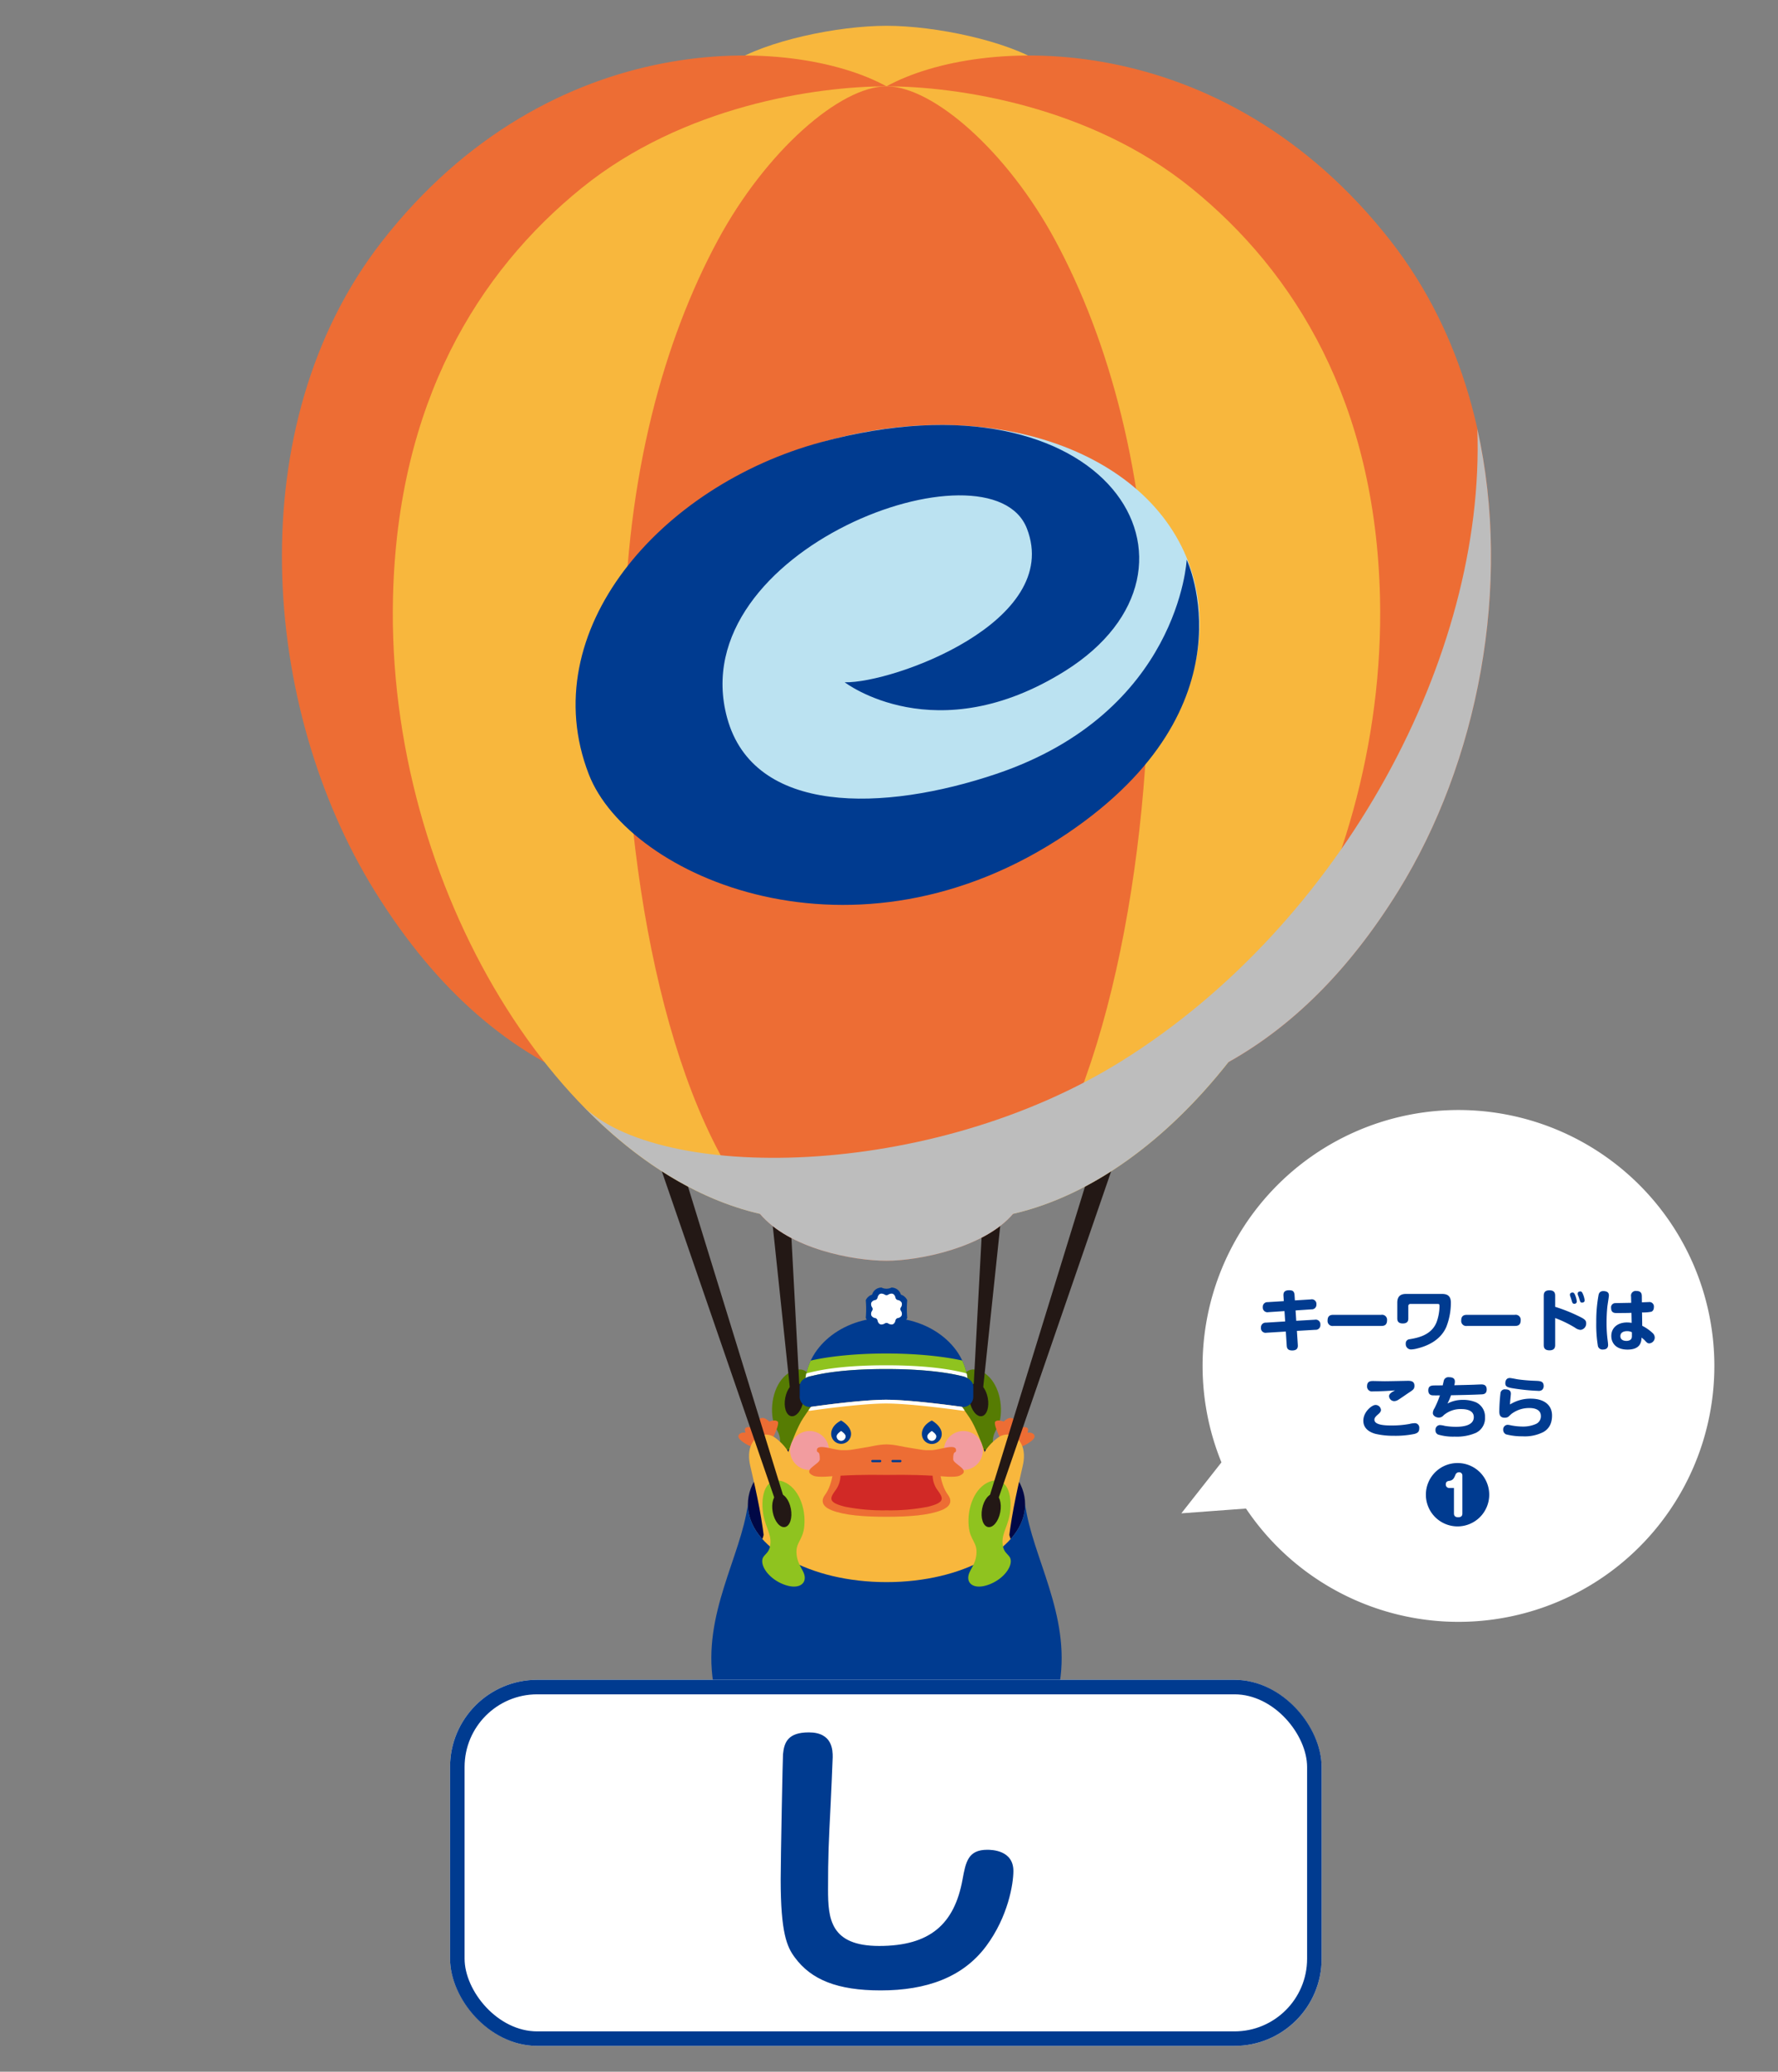 <svg xmlns="http://www.w3.org/2000/svg" xmlns:xlink="http://www.w3.org/1999/xlink" width="612" height="713" viewBox="0 0 612 713">
  <rect x="0" y="0" width="612" height="713" fill="#808080" stroke="none"/>
  <defs>
    <clipPath id="clip-path">
      <path id="パス_13392" data-name="パス 13392" d="M628.836,504.711c0-12.887,12.552-23.333,28.037-23.333s28.035,10.446,28.035,23.333Z" transform="translate(-628.836 -481.378)" fill="none"/>
    </clipPath>
    <clipPath id="clip-キーワード_1">
      <rect width="612" height="713"/>
    </clipPath>
  </defs>
  <g id="キーワード_1" data-name="キーワード – 1" clip-path="url(#clip-キーワード_1)">
    <g id="グループ_4121" data-name="グループ 4121" transform="translate(-48.961 -123.877)">
      <g id="グループ_4097" data-name="グループ 4097" transform="translate(269.306 505.349)">
        <path id="パス_13373" data-name="パス 13373" d="M661.3,513.71c-.374-4.1,2.134-4.673,2.629-9.431.689-6.608-2.065-13.52-7.135-15.5s-7.822,2.793-7.135,9.936c.5,5.145,3.005,7.671,2.629,11.481s-2.816,3.423-2.816,5.967,2.816,6.182,7.322,7.937,7.325.31,7.325-2.234S661.68,517.812,661.3,513.71Z" transform="translate(-539.84 -398.497)" fill="#567c03"/>
        <ellipse id="楕円形_470" data-name="楕円形 470" cx="3.176" cy="5.813" rx="3.176" ry="5.813" transform="translate(112.325 95.091) rotate(-10.754)" fill="#231815"/>
        <path id="パス_13374" data-name="パス 13374" d="M651.437,538.69l4.047-75.736,7.342-1.695-8.173,77.43Z" transform="translate(-536.774 -440.792)" fill="#231815"/>
        <path id="パス_13375" data-name="パス 13375" d="M627.183,513.71c.374-4.1-2.134-4.673-2.629-9.431-.689-6.608,2.065-13.52,7.135-15.5s7.822,2.793,7.136,9.936c-.5,5.145-3.005,7.671-2.629,11.481s2.816,3.423,2.816,5.967-2.816,6.182-7.323,7.937-7.322.31-7.322-2.234S626.806,517.812,627.183,513.71Z" transform="translate(-579.06 -398.497)" fill="#567c03"/>
        <ellipse id="楕円形_471" data-name="楕円形 471" cx="47.714" cy="26.737" rx="47.714" ry="26.737" transform="translate(37.078 109.561)" fill="#000846"/>
        <ellipse id="楕円形_472" data-name="楕円形 472" cx="5.813" cy="3.176" rx="5.813" ry="3.176" transform="translate(48.851 105.328) rotate(-79.246)" fill="#231815"/>
        <path id="パス_13376" data-name="パス 13376" d="M635.064,538.69l-4.047-75.736-7.342-1.695,8.173,77.43Z" transform="translate(-580.141 -440.792)" fill="#231815"/>
        <g id="グループ_4096" data-name="グループ 4096" transform="translate(33.657 61.652)">
          <path id="パス_13377" data-name="パス 13377" d="M631.36,502.555s2.923-5.729,2.009-6.49-2.839.036-2.839.036c-1.043-.889-2.055-1.683-3.256-.989s-.382,1.914-.743,1.8c-.625-.843-2.834-.254-2.17,1.184-1.681-.213-2.711-.069-2.039,1.858-1.494-.389-3.982.94-1.122,2.985a11.544,11.544,0,0,0,4.935,2.257Z" transform="translate(-619.715 -449.976)" fill="#ed6d34"/>
          <path id="パス_13378" data-name="パス 13378" d="M631.451,541.305c-1.54.909-4.13-.374-4.491-4.217-1-10.617-2.849-19.036-5.229-29.236-2.134-9.139,4.4-12.785,8.583-9.674,7.948,5.916,7.246,13.52,5.55,23.359C633.885,533.007,632.988,540.4,631.451,541.305Z" transform="translate(-617.488 -446.477)" fill="#f8b73d"/>
          <path id="パス_13379" data-name="パス 13379" d="M656.525,502.555s-2.923-5.729-2.009-6.49,2.839.036,2.839.036c1.045-.889,2.055-1.683,3.256-.989s.382,1.914.743,1.8c.625-.843,2.834-.254,2.17,1.184,1.681-.213,2.711-.069,2.042,1.858,1.491-.389,3.979.94,1.122,2.985a11.559,11.559,0,0,1-4.937,2.257Z" transform="translate(-565.898 -449.976)" fill="#ed6d34"/>
          <path id="パス_13380" data-name="パス 13380" d="M657.64,541.305c1.54.909,4.13-.374,4.491-4.217,1-10.617,2.849-19.036,5.229-29.236,2.134-9.139-4.4-12.785-8.583-9.674-7.948,5.916-7.246,13.52-5.55,23.359C655.206,533.007,656.1,540.4,657.64,541.305Z" transform="translate(-569.332 -446.477)" fill="#f8b73d"/>
          <path id="パス_13381" data-name="パス 13381" d="M712.309,542.673c-3.328-13.32-8.837-31.47-12.682-37.2-7.174-10.692-12.818-17.4-28.67-17.4s-21.5,6.7-28.672,17.4c-3.846,5.729-9.354,23.879-12.682,37.2-1.212,4.847-9.782,27.519-9.782,36.42s2.288,20.6,13.892,27.266c15.355,8.814,31.291,2.765,37.245,2.344,5.952.42,21.891,6.469,37.243-2.344,11.6-6.661,13.892-18.362,13.892-27.266S713.521,547.52,712.309,542.673Z" transform="translate(-619.82 -460.552)" fill="#f8b73d"/>
          <circle id="楕円形_473" data-name="楕円形 473" cx="6.709" cy="6.709" r="6.709" transform="translate(70.89 49.372)" fill="#f29c9f"/>
          <circle id="楕円形_474" data-name="楕円形 474" cx="6.709" cy="6.709" r="6.709" transform="translate(17.947 49.372)" fill="#f29c9f"/>
          <path id="パス_13382" data-name="パス 13382" d="M653.18,519.387h0c7.919,0,14.458-.528,18.811-2.224,4.379-1.706,3.167-4.212,2.365-5.286-3.026-4.046-3.08-10.961-3.08-10.961l-18.1,8.278h0l-18.106-8.278s-.054,6.915-3.08,10.961c-.8,1.074-2.014,3.579,2.365,5.286,4.353,1.7,10.892,2.224,18.811,2.224h.015Z" transform="translate(-602.038 -440.495)" fill="#ed6d34"/>
          <path id="パス_13383" data-name="パス 13383" d="M651.391,517.363a66.871,66.871,0,0,0,14.261-1.24c6.075-1.494,5.211-2.99,3.205-5.77-2.931-4.063-.951-8.657-1.65-9.564l-15.8.477-15.882-.477c-.7.907,1.278,5.5-1.653,9.564-2.006,2.78-2.87,4.276,3.205,5.77a66.883,66.883,0,0,0,14.263,1.24Z" transform="translate(-600.203 -440.695)" fill="#d12926"/>
          <path id="パス_13384" data-name="パス 13384" d="M656.006,508.915c2.075.036,6.6-.251,16.91.315,1.709.095,6.567.682,8.222-.044,4.322-1.893-2.147-3.948-2.175-5.631-.056-3.318.935-1.96,1-3.016.172-2.629-5.493-.261-8.419-.149s-3.318-.164-6.223-.594c-4.612-.682-6.131-1.335-9.318-1.391-3.187.056-4.707.71-9.318,1.391-2.9.43-3.292.7-6.221.594s-8.591-2.48-8.419.149c.069,1.056,1.058-.3,1,3.016-.028,1.683-6.495,3.738-2.173,5.631,1.652.725,6.513.138,8.222.044,10.31-.566,14.832-.279,16.91-.315Z" transform="translate(-604.872 -444.419)" fill="#ed6d34"/>
          <path id="パス_13385" data-name="パス 13385" d="M643.5,501.275h-2.67a.392.392,0,0,1,0-.784h2.67a.392.392,0,1,1,0,.784Z" transform="translate(-587.606 -441.16)" fill="#003b90"/>
          <path id="パス_13386" data-name="パス 13386" d="M640.793,501.275h-2.67a.392.392,0,0,1,0-.784h2.67a.392.392,0,1,1,0,.784Z" transform="translate(-591.837 -441.16)" fill="#003b90"/>
          <g id="グループ_4092" data-name="グループ 4092" transform="translate(21.258)">
            <path id="パス_13387" data-name="パス 13387" d="M628.836,504.711c0-12.887,12.552-23.333,28.037-23.333s28.035,10.446,28.035,23.333Z" transform="translate(-626.994 -471.017)" fill="#003b90"/>
            <g id="グループ_4089" data-name="グループ 4089" transform="translate(22.476)">
              <g id="グループ_4088" data-name="グループ 4088" transform="translate(1.045 1.044)">
                <path id="パス_13388" data-name="パス 13388" d="M649.479,484.1c1.15,1.927.369,3.669-1.706,4.117-.448,2.078-2.193,2.859-4.117,1.706-1.927,1.153-3.671.371-4.12-1.706-2.075-.448-2.857-2.191-1.707-4.117-1.15-1.927-.369-3.671,1.707-4.12.448-2.075,2.193-2.857,4.12-1.7,1.924-1.153,3.669-.372,4.117,1.7C649.848,480.428,650.629,482.172,649.479,484.1Z" transform="translate(-637.297 -477.742)" fill="#fff"/>
              </g>
              <path id="パス_13389" data-name="パス 13389" d="M646.02,492.138a3.937,3.937,0,0,0-3.456,0,3.386,3.386,0,0,1-3.233-2.439,3.575,3.575,0,0,1-2.17-1.917,35.557,35.557,0,0,0,0-6.093,3.56,3.56,0,0,1,2.17-1.916,3.386,3.386,0,0,1,3.233-2.439,3.936,3.936,0,0,0,3.456,0,3.386,3.386,0,0,1,3.233,2.439,3.559,3.559,0,0,1,2.17,1.916,35.573,35.573,0,0,0,0,6.093,3.574,3.574,0,0,1-2.17,1.917A3.386,3.386,0,0,1,646.02,492.138Zm-1.729-2.621a1.062,1.062,0,0,1,.538.146,2.38,2.38,0,0,0,1.191.387c.925,0,1.255-.889,1.368-1.417a1.053,1.053,0,0,1,.8-.8,1.751,1.751,0,0,0,1.32-.881,1.887,1.887,0,0,0-.289-1.678,1.043,1.043,0,0,1,0-1.071,1.887,1.887,0,0,0,.289-1.678,1.747,1.747,0,0,0-1.32-.884,1.049,1.049,0,0,1-.8-.8c-.113-.528-.443-1.414-1.368-1.414a2.38,2.38,0,0,0-1.191.387,1.059,1.059,0,0,1-1.074,0,2.379,2.379,0,0,0-1.191-.387c-.925,0-1.255.887-1.368,1.414a1.046,1.046,0,0,1-.8.8,1.747,1.747,0,0,0-1.319.884,1.9,1.9,0,0,0,.289,1.678,1.032,1.032,0,0,1,0,1.071,1.9,1.9,0,0,0-.289,1.678,1.751,1.751,0,0,0,1.319.881,1.049,1.049,0,0,1,.8.8c.113.528.443,1.417,1.368,1.417a2.379,2.379,0,0,0,1.191-.387A1.053,1.053,0,0,1,644.29,489.517Z" transform="translate(-636.889 -477.334)" fill="#003b90"/>
            </g>
            <g id="グループ_4091" data-name="グループ 4091" transform="translate(1.842 10.361)">
              <g id="グループ_4090" data-name="グループ 4090" clip-path="url(#clip-path)">
                <path id="パス_13390" data-name="パス 13390" d="M684.745,500.549s-17.325-2.5-26.495-2.5-26.185,2.5-26.185,2.5a4.179,4.179,0,0,1-4.181-4.181v-3.495a4.181,4.181,0,0,1,4.181-4.181s9.408-2.5,26.185-2.5,26.495,2.5,26.495,2.5a4.183,4.183,0,0,1,4.184,4.181v3.495A4.181,4.181,0,0,1,684.745,500.549Z" transform="translate(-630.323 -473.855)" fill="#8fc31f"/>
                <path id="パス_13391" data-name="パス 13391" d="M685.12,503.425a.529.529,0,0,1-.09-.008c-.174-.026-17.386-2.493-26.4-2.493s-25.924,2.467-26.093,2.493h-.013a4.841,4.841,0,0,1-4.906-4.819V495.1c0-2.334,1.8-4.176,4.689-4.812l.6-.138c2.785-.651,10.185-2.375,25.719-2.375,10.692,0,19.559.825,26.361,2.449l.282.064c2.252.528,4.678,2.257,4.678,4.812V498.6A4.832,4.832,0,0,1,685.12,503.425Zm-26.495-14.358c-15.385,0-22.68,1.7-25.426,2.342l-.62.141c-.863.19-3.677,1.007-3.677,3.554V498.6a3.542,3.542,0,0,0,3.538,3.536c.077-.015,17.074-2.5,26.185-2.5,8.872,0,25.518,2.352,26.541,2.5a3.539,3.539,0,0,0,3.492-3.536V495.1c0-1.852-1.909-3.141-3.684-3.554l-.287-.069C677.985,489.879,669.217,489.067,658.626,489.067Z" transform="translate(-630.745 -471.381)" fill="#fff"/>
              </g>
            </g>
            <path id="パス_13393" data-name="パス 13393" d="M687.873,494.317c0-1.852-1.909-3.141-3.684-3.554l-.287-.069c-6.7-1.6-15.47-2.414-26.062-2.414-15.385,0-22.68,1.7-25.426,2.342l-.62.141c-.863.19-3.677,1.007-3.677,3.554v3.495a3.542,3.542,0,0,0,3.538,3.536c.077-.015,17.074-2.5,26.185-2.5,8.872,0,25.518,2.352,26.541,2.5a3.539,3.539,0,0,0,3.492-3.536Z" transform="translate(-628.117 -460.234)" fill="#003b90"/>
          </g>
          <g id="グループ_4093" data-name="グループ 4093" transform="translate(32.103 45.759)">
            <path id="パス_13394" data-name="パス 13394" d="M639.186,499.8a3.418,3.418,0,0,1-6.836,0c0-3.09,3.418-4.6,3.418-4.6S639.186,497.041,639.186,499.8Z" transform="translate(-632.35 -495.194)" fill="#003b90"/>
            <path id="パス_13395" data-name="パス 13395" d="M636.175,498.436a1.548,1.548,0,1,1-3.1,0c0-.856,1.548-1.832,1.548-1.832S636.175,497.58,636.175,498.436Z" transform="translate(-631.209 -492.991)" fill="#fff"/>
          </g>
          <g id="グループ_4094" data-name="グループ 4094" transform="translate(63.315 45.759)">
            <path id="パス_13396" data-name="パス 13396" d="M651.365,499.8a3.417,3.417,0,1,1-6.833,0c0-3.09,3.418-4.6,3.418-4.6S651.365,497.041,651.365,499.8Z" transform="translate(-644.532 -495.194)" fill="#003b90"/>
            <path id="パス_13397" data-name="パス 13397" d="M648.358,498.436a1.549,1.549,0,0,1-3.1,0c0-.856,1.55-1.832,1.55-1.832S648.358,497.58,648.358,498.436Z" transform="translate(-643.393 -492.991)" fill="#fff"/>
          </g>
          <g id="グループ_4095" data-name="グループ 4095" transform="translate(24.232 38.616)">
            <path id="パス_13398" data-name="パス 13398" d="M682.431,496.188a.523.523,0,0,0,.09.008,5.24,5.24,0,0,0,.574-.056c-.3-.436-.612-.871-.915-1.289-2.744-.384-17.853-2.444-26.154-2.444-8.383,0-23.438,2.1-25.847,2.449-.3.413-.6.84-.9,1.268a5.249,5.249,0,0,0,.643.064h.013c.169-.026,17.076-2.493,26.093-2.493S682.257,496.162,682.431,496.188Z" transform="translate(-629.278 -492.406)" fill="#fff"/>
          </g>
        </g>
        <path id="パス_13399" data-name="パス 13399" d="M724.255,506.468c0,14.768-21.363,26.738-47.714,26.738s-47.716-11.97-47.716-26.738c-2.467,18.1-15.629,37.842-11.927,61.288,3.787,23.986,32.083,40.312,59.643,40.312s55.854-16.326,59.641-40.312C739.884,544.31,726.722,524.567,724.255,506.468Z" transform="translate(-591.747 -370.171)" fill="#003b90"/>
        <path id="パス_13400" data-name="パス 13400" d="M634.91,528.618c-.377-4.1,2.132-4.673,2.629-9.431.687-6.608-2.065-13.52-7.135-15.5s-7.825,2.793-7.135,9.938c.495,5.142,3,7.668,2.629,11.478s-2.816,3.423-2.816,5.967,2.816,6.182,7.323,7.94,7.322.307,7.322-2.234S635.284,532.72,634.91,528.618Z" transform="translate(-581.069 -375.21)" fill="#8fc31f"/>
        <ellipse id="楕円形_475" data-name="楕円形 475" cx="3.176" cy="5.813" rx="3.176" ry="5.813" transform="translate(44.551 133.248) rotate(-10.754)" fill="#231815"/>
        <path id="パス_13401" data-name="パス 13401" d="M653.573,589.325l-46.89-136.054,9.25,3.469,40.855,132.586Z" transform="translate(-606.683 -453.271)" fill="#231815"/>
        <path id="パス_13402" data-name="パス 13402" d="M653.576,528.618c.377-4.1-2.132-4.673-2.629-9.431-.687-6.608,2.068-13.52,7.135-15.5s7.825,2.793,7.135,9.938c-.495,5.142-3,7.668-2.629,11.478s2.818,3.423,2.818,5.967-2.818,6.182-7.325,7.94-7.322.307-7.322-2.234S653.2,532.72,653.576,528.618Z" transform="translate(-537.831 -375.21)" fill="#8fc31f"/>
        <ellipse id="楕円形_476" data-name="楕円形 476" cx="5.813" cy="3.176" rx="5.813" ry="3.176" transform="translate(116.625 143.485) rotate(-79.246)" fill="#231815"/>
        <path id="パス_13403" data-name="パス 13403" d="M656.533,589.325l46.89-136.054-9.25,3.469L653.317,589.325Z" transform="translate(-533.836 -453.271)" fill="#231815"/>
      </g>
      <g id="グループ_4099" data-name="グループ 4099" transform="translate(146 132.753)">
        <g id="グループ_4098" data-name="グループ 4098">
          <path id="パス_13404" data-name="パス 13404" d="M672.313,307.845c-16.892,0-41.521,5.209-53.361,12.787l53.361,8.05,53.358-8.05C713.832,313.054,689.2,307.845,672.313,307.845Z" transform="translate(-464.213 -307.845)" fill="#f8b73d"/>
          <path id="パス_13405" data-name="パス 13405" d="M940.31,375.806C882.2,301.3,798.86,304.764,766.656,322.445,734.451,304.764,651.111,301.3,593,375.806c-49.256,63.148-41.678,160.4-2.526,223.543,43.256,69.769,102.3,85.879,176.183,71.987,73.881,13.892,132.924-2.219,176.18-71.987C981.988,536.2,989.567,438.954,940.31,375.806Z" transform="translate(-558.557 -301.607)" fill="#ed6d34"/>
          <path id="パス_13406" data-name="パス 13406" d="M913.254,491.846c-1.583-67.025-29.215-111.9-64.885-140.821-35.047-28.416-80.988-35.047-104.982-35.047s-69.938,6.631-104.985,35.047c-35.67,28.921-63.3,73.8-64.883,140.821-2.37,100.247,58.511,196.534,126.294,212.175,16.418,3.789,29.049,3.789,43.574,3.789s27.153,0,43.571-3.789C854.741,688.379,915.622,592.093,913.254,491.846Z" transform="translate(-535.287 -295.14)" fill="#f8b73d"/>
          <path id="パス_13407" data-name="パス 13407" d="M785.159,507c-.715-57.463-13.817-103.832-32.2-137.977-16.577-30.786-42.152-53.046-58.1-53.046s-41.521,22.259-58.1,53.046c-18.386,34.145-31.488,80.514-32.2,137.977-.948,76.094,14.143,158.553,46.728,197.02,10.264,12.116,32.231,16.146,43.574,16.146s33.72-4.55,43.571-16.146C769.741,667.17,786.108,583.095,785.159,507Z" transform="translate(-486.761 -295.14)" fill="#ed6d34"/>
        </g>
        <path id="パス_13408" data-name="パス 13408" d="M809.987,414.709c11.189,42.859-27.038,88.718-85.39,104.626-58.316,15.977-112.866-4.025-124.016-46.851s25.16-89.73,83.509-105.689c58.331-15.959,114.746,5.088,125.9,47.914" transform="translate(-496.047 -224.078)" fill="#bbe2f1"/>
        <path id="パス_13409" data-name="パス 13409" d="M690.647,450.03s31.258,24.061,75.93-3.953c56.487-35.526,14.671-105.3-84.014-78.7-55.3,14.9-99.1,65-80.007,114.311,13.695,35.37,91.7,69.692,164.753,20.317,64.849-43.855,41.047-94.155,41.047-94.155s-2.578,52.444-65.51,73.7c-38.818,13.1-83.525,14.217-92.674-19.27-15.8-57.88,90.88-97.116,103.2-65.129,12.337,31.972-45.979,53.21-62.723,52.879" transform="translate(-496.926 -224.084)" fill="#003b90"/>
      </g>
      <g id="グループ_4100" data-name="グループ 4100" transform="translate(249.261 271.509)" style="mix-blend-mode: multiply;isolation: isolate">
        <path id="パス_13410" data-name="パス 13410" d="M784.843,579.4c-66.51,41.568-160.077,41.678-185.983,15.232,18.47,19.113,39.505,32.475,61.265,37.5,10.264,12.116,32.231,16.146,43.574,16.146s33.72-4.55,43.571-16.146h0c26.976-6.226,52.843-25.252,74.083-52.192,21.924-12.275,41.46-31.419,58.526-58.946C907.227,476.879,919.135,416.142,907.065,362h0C909.874,440.159,860.62,532.038,784.843,579.4Z" transform="translate(-598.86 -362.002)" fill="#bdbdbd"/>
      </g>
      <g id="長方形_1025" data-name="長方形 1025" transform="translate(203.876 702)" fill="#fff" stroke="#003b90" stroke-width="5">
        <rect width="300" height="126" rx="30" stroke="none"/>
        <rect x="2.5" y="2.5" width="295" height="121" rx="27.5" fill="none"/>
      </g>
      <path id="パス_17701" data-name="パス 17701" d="M-26.5-82.9c-7.1,0-8.5,3.3-8.9,7.5-.1.8-.8,36.2-.8,43.1C-36.2-13.7-34-9-31.3-5.4-25.7,2.2-16.7,5.9-1.8,5.9,14,5.9,26.5,1.4,34.5-9.3c7.6-10.2,9.4-21.5,9.4-25.9,0-7.2-7.5-7.3-9-7.3-6.6,0-7.4,4.2-8.5,10.2C23.6-16.9,15.2-9.4-2.3-9.4c-16.9,0-17.6-9.5-17.6-19.5,0-11.5.2-15.6.9-29.3.1-2,.7-15.2.7-16.2C-18.3-76.7-18.3-82.9-26.5-82.9Z" transform="translate(353.876 803)" fill="#003b90"/>
      <path id="パス_13411" data-name="パス 13411" d="M3877.531,2182.108a88.078,88.078,0,1,0-130.6-6.686l-8.074,20.8,20.8-8.075A88.088,88.088,0,0,0,3877.531,2182.108Z" transform="translate(-2477.785 -2548.692) rotate(17)" fill="#fff"/>
      <path id="パス_17690" data-name="パス 17690" d="M-59.8-15.364l-5.543.345a1.594,1.594,0,0,0-1.7,1.7,1.616,1.616,0,0,0,1.932,1.748l5.543-.368.23,3.565-6.624.414a1.593,1.593,0,0,0-1.7,1.7,1.6,1.6,0,0,0,1.909,1.771L-59.11-4.9l.3,4.692c.046.759.115,1.817,1.886,1.817,2.047,0,1.978-1.288,1.932-2.024l-.3-4.715,6.371-.368a1.587,1.587,0,0,0,1.7-1.725A1.6,1.6,0,0,0-49.128-8.97l-6.394.368-.23-3.565,5.474-.368a1.594,1.594,0,0,0,1.7-1.7,1.587,1.587,0,0,0-1.909-1.725l-5.5.345-.115-1.771c-.092-1.564-.851-1.725-1.909-1.725-1.794,0-1.978,1.012-1.909,1.955Zm33.511,8.533c.736,0,2.024-.069,2.024-1.932a1.724,1.724,0,0,0-2.024-1.886H-42.711c-.805,0-2.024.115-2.024,1.932a1.724,1.724,0,0,0,2.024,1.886Zm8.694-11.017c-1.242,0-3.151.207-3.151,2.99v5.451c0,1.012.437,1.725,1.909,1.725,1.817,0,1.886-1.15,1.886-1.725v-4.209a.7.7,0,0,1,.782-.782h9.223c.736,0,.736.138.736,1.035a17.3,17.3,0,0,1-.966,5.129c-1.771,4.692-6.762,5.543-9.338,5.98A1.4,1.4,0,0,0-17.825-.713a1.817,1.817,0,0,0,1.863,1.978,9.223,9.223,0,0,0,1.932-.3c3.749-.9,8.142-2.9,10.143-7.406A22.892,22.892,0,0,0-2.3-14.858c0-2.967-2.047-2.99-3.4-2.99ZM19.711-6.831c.736,0,2.024-.069,2.024-1.932a1.724,1.724,0,0,0-2.024-1.886H3.289c-.805,0-2.024.115-2.024,1.932A1.724,1.724,0,0,0,3.289-6.831ZM33.6-9.545a39.025,39.025,0,0,1,6.9,3.358,3.462,3.462,0,0,0,1.84.713,2.17,2.17,0,0,0,1.932-2.277c0-.92-.437-1.357-1.932-2.116a57.486,57.486,0,0,0-8.74-3.542v-3.772c0-.736-.092-1.909-1.978-1.909-1.909,0-1.955,1.265-1.955,1.909V-.345c0,.736.069,1.909,1.978,1.909S33.6.322,33.6-.345Zm5.5-6.6c.092.3.253.805.345,1.1.184.529.483.6.736.6a.814.814,0,0,0,.874-.8,8.146,8.146,0,0,0-.552-2.116c-.253-.644-.483-.966-.92-.966-.161,0-.9.069-.9.736a1.4,1.4,0,0,0,.069.437C38.8-17.02,39.054-16.33,39.1-16.146Zm2.691-.391c.46,1.518.506,1.679,1.058,1.679.069,0,.9,0,.9-.8a7.63,7.63,0,0,0-.575-2.093c-.276-.667-.483-.966-.92-.966-.207,0-.9.115-.9.736a1.344,1.344,0,0,0,.046.414C41.446-17.434,41.745-16.721,41.791-16.537Zm17.986,1.748c-.9.023-5.359.092-5.612.115a1.44,1.44,0,0,0-1.311,1.656c0,1.748,1.265,1.748,1.84,1.748,1.61,0,3.565,0,5.175-.069l.069,3.45a10.584,10.584,0,0,0-1.587-.138c-3.358,0-5.428,1.909-5.428,4.646,0,2.323,1.495,4.692,5.589,4.692,4.6,0,4.761-2.852,4.83-4.14.184.138.943.805,1.012.874.8.874,1.035,1.127,1.679,1.127a2.03,2.03,0,0,0,1.84-2.024,2.17,2.17,0,0,0-.759-1.564,15.489,15.489,0,0,0-3.542-2.461l-.069-4.6a14.162,14.162,0,0,0,3.128-.23c.3-.069.943-.437.943-1.587A1.544,1.544,0,0,0,65.8-15.042c-.092,0-1.978.069-2.346.092l-.023-1.978c0-.713-.023-1.932-1.863-1.932a1.619,1.619,0,0,0-1.84,1.932Zm.23,10.12c.023,1.61.023,1.748-.115,2.093-.3.782-1.311.9-1.771.9-.345,0-2.07-.046-2.07-1.633,0-1.61,1.725-1.725,2.277-1.725A3.634,3.634,0,0,1,60.007-4.669ZM50.669-18.791c-1.564-.207-1.955.6-2.116,1.219a49.91,49.91,0,0,0-.805,9.5A44.525,44.525,0,0,0,48.323.138a1.6,1.6,0,0,0,1.748,1.15c1.081,0,1.748-.483,1.748-1.587,0-.276-.069-.943-.138-1.449a46.216,46.216,0,0,1-.391-6.164c0-1.863.092-3.749.276-5.589.069-.6.529-3.473.529-3.749C52.1-18.078,51.8-18.63,50.669-18.791Zm-72.2,34.14c-.253.161-.874.483-1.035.6-.713.506-1.012.9-1.012,1.4a1.8,1.8,0,0,0,1.817,1.7,2.753,2.753,0,0,0,1.288-.414c.529-.3,3.082-2.07,3.657-2.461,1.518-.989,1.978-1.288,1.978-2.415,0-1.587-1.242-1.7-2.231-1.7-.23,0-6.693.138-7.935.138-.644,0-3.726-.069-3.979-.069-.874,0-2.162,0-2.162,1.794a1.675,1.675,0,0,0,1.978,1.771C-27.094,15.694-23.552,15.533-21.528,15.349Zm8.349,13a1.533,1.533,0,0,0-1.748-1.7,7.2,7.2,0,0,0-1.61.253,33.566,33.566,0,0,1-6.164.529c-2.024,0-5.911-.092-5.911-1.978,0-.368.046-.8,1.173-1.771.667-.575,1.081-1.035,1.081-1.587a1.856,1.856,0,0,0-1.909-1.725c-1.173,0-4.163,2.323-4.163,5.428,0,3.289,3.243,4.232,4.071,4.485a26.514,26.514,0,0,0,6.394.69,32.139,32.139,0,0,0,7.176-.644C-13.639,30-13.179,29.54-13.179,28.344ZM-2.254,17.028c3.1-.069,7.153-.138,10.4-.3.713-.023,1.886-.092,1.886-1.7,0-1.679-1.265-1.725-1.863-1.725-.345,0-1.978.069-2.369.092-2.024.069-3.956.115-6.923.184A4.728,4.728,0,0,0-.92,12.336c0-.851-.414-1.518-2.024-1.518a1.639,1.639,0,0,0-1.725.966c-.092.253-.368,1.564-.437,1.84-.851,0-1.978.023-2.53.023-1.173,0-2.438,0-2.438,1.7,0,1.541,1.1,1.679,1.426,1.7.368.046,2.047.023,2.576.023a34.052,34.052,0,0,1-1.863,4.439,3.085,3.085,0,0,0-.575,1.633c0,.9,1.012,1.564,2.07,1.564a2.135,2.135,0,0,0,1.656-.8,8.923,8.923,0,0,1,6.21-2.116c1.2,0,4.163.23,4.163,2.76,0,2.852-3.542,3.335-6.118,3.335a23.384,23.384,0,0,1-3.887-.322,7.587,7.587,0,0,0-1.725-.276A1.6,1.6,0,0,0-7.59,29.057a1.505,1.505,0,0,0,.966,1.518,18.145,18.145,0,0,0,5.635.69A16.638,16.638,0,0,0,6.3,29.977a5.593,5.593,0,0,0,3.151-5.4,5.419,5.419,0,0,0-3.128-5.129,11.354,11.354,0,0,0-4.554-.828A11.085,11.085,0,0,0-3.473,19.88,19.145,19.145,0,0,0-2.254,17.028Zm31.9-3.128c0-1.679-1.1-1.771-2.714-1.84a58.557,58.557,0,0,1-6.026-.483c-.414-.046-2.438-.483-2.921-.483-1.518,0-1.541,1.564-1.541,1.748,0,1.242.69,1.518,3.2,1.886a69.092,69.092,0,0,0,8.05.782,1.97,1.97,0,0,0,1.4-.322A1.816,1.816,0,0,0,29.647,13.9ZM18.055,20.2c.023-.391.023-.736.092-1.449.023-.345.207-1.955.207-2.231,0-.989-.575-1.518-1.886-1.518a1.479,1.479,0,0,0-1.679,1.2,60.025,60.025,0,0,0-.414,6.256c0,.874,0,2.3,1.863,2.3a2.462,2.462,0,0,0,1.127-.253c.207-.115,1.081-.989,1.311-1.15a10.058,10.058,0,0,1,6.118-1.932c.782,0,3.887.092,3.887,2.737A2.873,2.873,0,0,1,27,26.9a11.026,11.026,0,0,1-4.692.9,21.691,21.691,0,0,1-4.025-.437,6.219,6.219,0,0,0-1.012-.161,1.568,1.568,0,0,0-1.564,1.656,1.736,1.736,0,0,0,.943,1.61,21.49,21.49,0,0,0,5.75.69A14.07,14.07,0,0,0,29.509,29.7c1.679-.943,3.013-2.6,3.013-5.7,0-3.8-2.99-5.8-7.291-5.8A13.167,13.167,0,0,0,18.055,20.2ZM0,40.358a10.881,10.881,0,0,0-10.9,10.9A10.9,10.9,0,0,0,0,62.162a10.9,10.9,0,0,0,10.9-10.9A10.881,10.881,0,0,0,0,40.358Zm-2.944,8.579a1.155,1.155,0,0,1-1.1-1.242c0-1.058.8-1.15,1.242-1.219,1.265-.161,1.633-1.012,2.047-2a1.3,1.3,0,0,1,1.242-.943,1.085,1.085,0,0,1,1.173,1.081V57.677c0,.368,0,1.334-1.426,1.334-.966,0-1.472-.391-1.472-1.334v-8.74Z" transform="translate(550.66 587.043)" fill="#003b90"/>
    </g>
  </g>
</svg>
